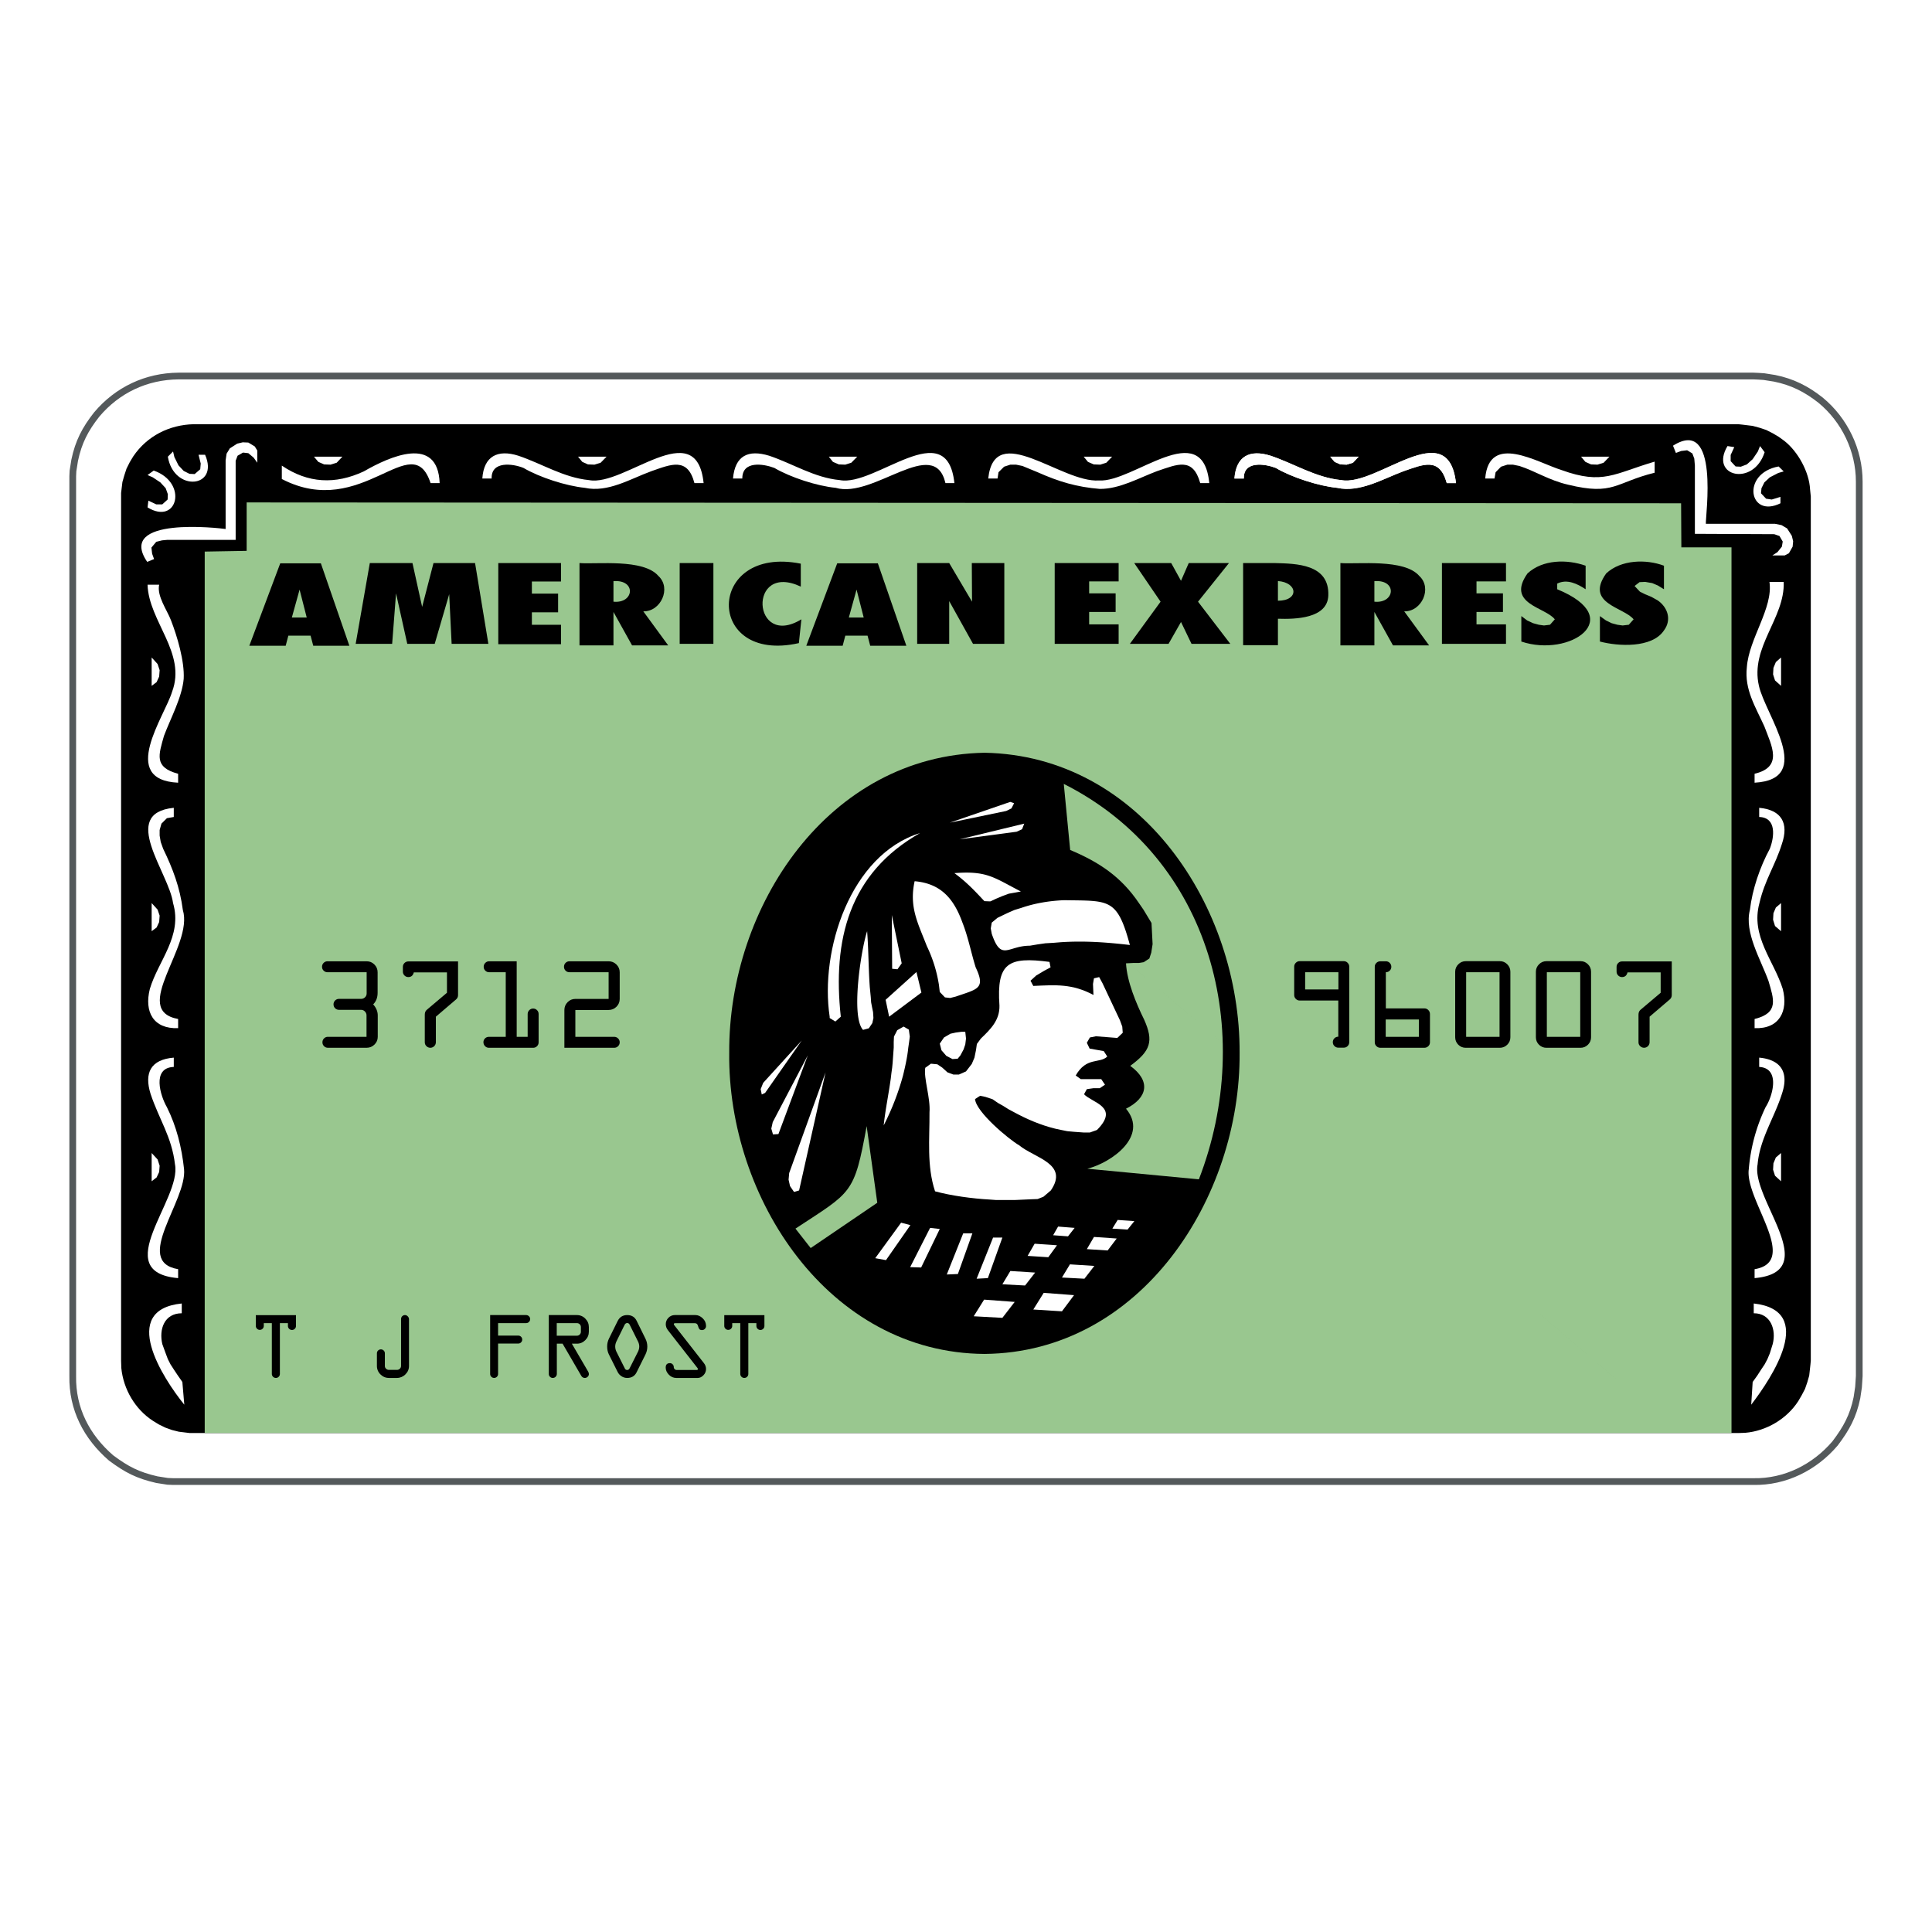 <?xml version="1.0" encoding="UTF-8" standalone="no"?>
<svg
   width="2500"
   height="2500"
   viewBox="0 0 192.756 192.756"
   version="1.1"
   id="svg31"
   sodipodi:docname="Amex.svg"
   inkscape:version="1.3.2 (091e20e, 2023-11-25, custom)"
   xmlns:inkscape="http://www.inkscape.org/namespaces/inkscape"
   xmlns:sodipodi="http://sodipodi.sourceforge.net/DTD/sodipodi-0.dtd"
   xmlns="http://www.w3.org/2000/svg"
   xmlns:svg="http://www.w3.org/2000/svg">
  <defs
     id="defs31" />
  <sodipodi:namedview
     id="namedview31"
     pagecolor="#505050"
     bordercolor="#eeeeee"
     borderopacity="1"
     inkscape:showpageshadow="0"
     inkscape:pageopacity="0"
     inkscape:pagecheckerboard="0"
     inkscape:deskcolor="#505050"
     inkscape:zoom="0.17423111"
     inkscape:cx="3415.0043"
     inkscape:cy="1816.5527"
     inkscape:window-width="5120"
     inkscape:window-height="1417"
     inkscape:window-x="-8"
     inkscape:window-y="1432"
     inkscape:window-maximized="1"
     inkscape:current-layer="svg31" />
  <path
     fill="#fff"
     d="M0 192.756h192.756V0H0v192.756z"
     id="path1" />
  <path
     d="M17.808 37.516h157.127l.52.023.541.037 1.062.168c1.773.359 3.167 1.067 4.582 2.181 2.401 1.976 3.859 5.002 3.858 8.12v89.242l-.036.566-.036.543-.157 1.049c-.383 1.857-1.052 3.068-2.183 4.564-2.037 2.393-4.987 3.871-8.151 3.807H17.266l-.543-.023-1.073-.168c-1.928-.445-2.991-.998-4.57-2.168-2.446-2.119-3.881-4.898-3.823-8.17V47.514l.024-.53.169-1.06c.382-1.83 1.046-3.105 2.195-4.566 2.073-2.458 4.946-3.814 8.163-3.842z"
     fill-rule="evenodd"
     clip-rule="evenodd"
     fill="#fff"
     id="path2" />
  <path
     d="M17.808 37.516h157.127l.52.023.541.037 1.062.168c1.773.359 3.167 1.067 4.582 2.181 2.401 1.976 3.859 5.002 3.858 8.12v89.242l-.036.566-.036.543-.157 1.049c-.383 1.857-1.052 3.068-2.183 4.564-2.037 2.393-4.987 3.871-8.151 3.807H17.266l-.543-.023-1.073-.168c-1.928-.445-2.991-.998-4.57-2.168-2.446-2.119-3.881-4.898-3.823-8.17V47.514l.024-.53.169-1.06c.382-1.83 1.046-3.105 2.195-4.566 2.073-2.458 4.946-3.814 8.163-3.842z"
     fill="none"
     stroke="#54595b"
     stroke-width=".671"
     stroke-linejoin="round"
     stroke-miterlimit="2.613"
     id="path3" />
  <path
     d="M19.327 42.323h154.089l.362.036 1.084.132.676.182.687.229.639.325.591.349.567.41c1.361 1.068 2.483 3.108 2.569 4.842l.072.711v86.22l-.036.387-.121 1.096-.193.674-.229.662-.337.641-.338.578c-1.145 1.771-3.182 2.975-5.281 3.154l-.712.025H18.94l-1.097-.133-.675-.168-.675-.242-.639-.312-.591-.361c-1.783-1.152-2.952-3.164-3.159-5.266l-.023-.734V49.189l.132-1.096.193-.675.217-.662.326-.651.349-.578c1.378-2.032 3.598-3.146 6.029-3.204z"
     fill-rule="evenodd"
     clip-rule="evenodd"
     id="path4" />
  <path
     d="M17.338 105.52v.928c-2.209.074-1.348 2.873-.687 4.014.965 1.924 1.484 4.045 1.712 6.18.308 3.172-5.142 9.209-.591 9.986v.891c-6.978-.615.379-7.871-.314-11.348-.315-2.746-1.599-4.514-2.435-7.035-.657-2.105.022-3.427 2.315-3.616z"
     fill-rule="evenodd"
     clip-rule="evenodd"
     fill="#fff"
     id="path5" />
  <path
     fill-rule="evenodd"
     clip-rule="evenodd"
     fill="#fff"
     d="M15.131 115.037l.591.639.205.627-.048.627-.253.541-.495.386v-2.82zM175.514 105.52v.928c2.138.115 1.353 2.912.639 4.014a17.789 17.789 0 0 0-1.676 6.18c-.423 3.049 5.144 9.219.579 9.986v.891c6.931-.627-.374-7.867.301-11.348.212-2.533 1.679-4.666 2.424-7.035.705-2.074-.022-3.407-2.267-3.616z"
     id="path6" />
  <path
     fill-rule="evenodd"
     clip-rule="evenodd"
     fill="#fff"
     d="M177.696 115.037l-.518.445-.241.58-.037.637.194.604.602.554v-2.82zM48.122 47.744h.928c-.054-1.77 2.091-1.495 3.172-1.061 1.616.948 4.259 1.799 6.125 1.988 2.312.502 4.549-.902 6.644-1.662 1.965-.686 3.613-1.423 4.293 1.192h.916c-.718-6.929-7.914.387-11.431-.301-2.526-.243-4.696-1.64-7.054-2.433-2.06-.655-3.444.039-3.593 2.277z"
     id="path7" />
  <path
     fill-rule="evenodd"
     clip-rule="evenodd"
     fill="#fff"
     d="M57.672 45.563l.422.518.566.253.651.024.615-.192.591-.603h-2.845zM28.118 47.791c8.059 4.184 12.971-5.269 14.842.41h.904c-.175-4.861-5.059-2.617-7.572-1.168-2.848 1.323-5.56 1.195-8.175-.579v1.337h.001z"
     id="path8" />
  <path
     fill-rule="evenodd"
     clip-rule="evenodd"
     fill="#fff"
     d="M31.325 45.563l.434.518.579.253.639.024.615-.192.567-.603h-2.834zM73.13 47.744h.929c-.009-1.798 2.087-1.477 3.195-1.061 1.61.946 4.265 1.81 6.125 1.988 3.783 1.117 9.829-5.278 10.949-.47h.892c-.736-6.93-7.902.385-11.431-.301-2.528-.234-4.695-1.644-7.054-2.433-2.09-.638-3.402-.01-3.605 2.277z"
     id="path9" />
  <path
     fill-rule="evenodd"
     clip-rule="evenodd"
     fill="#fff"
     d="M82.692 45.563l.41.518.591.253.639.024.603-.192.59-.603h-2.833zM98.596 47.744h.929l.096-.627.556-.554.627-.205h.567l.639.132 1.519.627c2.109.939 3.888 1.475 6.198 1.662 1.972.014 3.891-1.089 5.703-1.77 2.039-.686 3.586-1.435 4.317 1.192h.903c-.66-6.728-7.614-.024-11.008-.265-3.739.263-10.422-6.051-11.046-.192z"
     id="path10" />
  <path
     fill-rule="evenodd"
     clip-rule="evenodd"
     fill="#fff"
     d="M108.122 45.563l.422.518.58.253.649.024.604-.192.579-.603h-2.834zM123.158 47.744h.94c-.049-1.795 2.093-1.478 3.184-1.061 1.569.936 4.303 1.814 6.125 1.988 2.262.505 4.574-.9 6.633-1.662 1.994-.684 3.58-1.429 4.304 1.192h.917c-.766-6.933-7.902.388-11.444-.301-2.527-.24-4.693-1.642-7.053-2.433-2.07-.649-3.433.024-3.606 2.277z"
     id="path11" />
  <path
     fill-rule="evenodd"
     clip-rule="evenodd"
     fill="#fff"
     d="M132.72 45.563l.433.518.579.253.628.024.627-.192.567-.603h-2.834z"
     id="path12" />
  <path
     d="M123.158 47.744h.94c-.049-1.795 2.093-1.478 3.184-1.061 1.569.936 4.303 1.814 6.125 1.988 2.262.505 4.574-.9 6.633-1.662 1.994-.684 3.58-1.429 4.304 1.192h.917c-.766-6.933-7.902.388-11.444-.301-2.527-.24-4.693-1.642-7.053-2.433-2.07-.649-3.433.024-3.606 2.277z"
     fill-rule="evenodd"
     clip-rule="evenodd"
     fill="#fff"
     id="path13" />
  <path
     fill-rule="evenodd"
     clip-rule="evenodd"
     fill="#fff"
     d="M132.72 45.563l.433.518.579.253.628.024.627-.192.567-.603h-2.834zM148.179 47.744h.928l.109-.627.542-.554.639-.205h.543l.651.132c1.569.501 2.966 1.438 4.859 1.868 4.561 1.114 4.707-.23 8.634-1.193v-1.108c-4.028 1.183-5.144 2.343-9.284.843-2.426-.756-7.244-3.759-7.621.844z"
     id="path14" />
  <path
     fill-rule="evenodd"
     clip-rule="evenodd"
     fill="#fff"
     d="M157.741 45.563l.434.518.566.253.64.024.615-.192.578-.603h-2.833zM17.338 80.595v.916l-.687.12-.543.542-.181.639v.554l.109.639.241.674c.979 2.019 1.674 3.864 1.965 6.108 1.108 3.623-5.304 9.99-.47 10.879v.914c-2.482.092-3.394-1.633-2.822-3.914.828-2.797 3.287-5.272 2.316-8.566-.401-3.026-5.405-8.955.072-9.505z"
     id="path15" />
  <path
     fill-rule="evenodd"
     clip-rule="evenodd"
     fill="#fff"
     d="M15.131 90.1l.591.651.205.602-.048.639-.253.542-.495.373V90.1zM175.514 80.595v.916c1.771.049 1.503 2.038 1.062 3.168-.993 1.842-1.74 4.028-1.989 6.108-.575 2.235 1.08 4.933 1.856 7.084.529 1.818 1.062 3.189-1.387 3.795v.914c2.464.1 3.381-1.693 2.809-3.914-.885-2.835-3.229-5.254-2.326-8.566.538-2.324 1.553-3.711 2.242-5.902.709-2.07-.033-3.396-2.267-3.603z"
     id="path16" />
  <path
     fill-rule="evenodd"
     clip-rule="evenodd"
     fill="#fff"
     d="M177.696 90.1l-.518.446-.241.566-.037.651.194.626.602.518V90.1zM15.879 58.333c-.244 1.132.778 2.513 1.17 3.529.634 1.627 1.376 4.128 1.278 5.867-.159 1.832-1.311 3.946-1.966 5.686-.529 1.89-1.025 3.137 1.411 3.783v.893c-5.949-.286-1.333-6.627-.603-9.072 1.462-3.88-2.331-7.018-2.448-10.685h1.158v-.001z"
     id="path17" />
  <path
     fill-rule="evenodd"
     clip-rule="evenodd"
     fill="#fff"
     d="M15.131 65.597l.591.65.205.615-.048.638-.253.555-.495.373v-2.831zM176.539 58.055c.39 2.608-2.062 5.672-2.255 8.518-.252 2.228.858 3.933 1.748 5.903.726 1.947 1.896 4.042-.977 4.722v.893c6.089-.346 1.066-6.774.434-9.662-.9-3.864 2.601-6.741 2.473-10.373h-1.423v-.001z"
     id="path18" />
  <path
     fill-rule="evenodd"
     clip-rule="evenodd"
     fill="#fff"
     d="M177.696 65.597l-.518.458-.241.578-.037.651.194.602.602.542v-2.831zM18.134 130.049v.975c-1.75.008-2.282 1.602-1.942 3.072l.338.928.217.578.265.52.35.541.386.578.446.639.193 2.266c-2.157-2.664-6.534-9.455-.253-10.097zM174.971 130.049v.975c1.702-.004 2.26 1.656 1.893 3.072l-.288.928-.241.578-.277.52-.362.541-.373.578-.459.639-.145 2.266c2.066-2.701 6.532-9.392.252-10.097z"
     id="path19" />
  <path
     fill-rule="evenodd"
     clip-rule="evenodd"
     fill="#99c78f"
     d="M24.609 54.959v-4.831l143.115.085.025 4.397h5.003v88.365H20.425V55.032l4.184-.073z"
     id="path20" />
  <path
     d="M16.747 45.563l.519-.518.132.554.41.831.519.554.579.29.518.024.554-.482.049-.567-.218-.879h.652c1.455 3.315-3.126 3.769-3.714.193zM177.454 46.539l.508.494-.543.156-.844.434-.543.506-.289.578-.049.506.508.542.565.084.869-.265v.64c-3.161 1.553-3.938-2.991-.182-3.675zM15.336 46.948l-.615.446.518.229.76.506.531.578.217.602-.024.53-.531.482h-.603l-.784-.373-.084.675c2.994 1.833 4.079-2.466.615-3.675zM176.057 45.117l-.459-.614-.217.542-.519.77-.578.519-.604.229-.518-.024-.494-.53v-.615l.361-.783-.676-.108c-1.834 3.058 2.605 4.074 3.704.614z"
     fill-rule="evenodd"
     clip-rule="evenodd"
     fill="#fff"
     id="path21" />
  <path
     d="M23.512 53.863h-6.825l-.519.049-.579.144-.482.578.072.614.193.531-.688.277c-3.11-4.571 7.238-3.367 7.826-3.277v-6.855l.096-.662.326-.531.735-.47.555-.132.555.024.639.386.253.409v1.218l-.362-.507-.53-.445-.531-.061-.543.314-.192.504v7.892h.001zM169.099 53.261v-6.807l-.06-.698-.193-.518-.519-.314-.604.073-.518.193-.289-.723c4.68-2.958 3.219 7.049 3.278 7.794h6.898l.651.132.554.326.471.735.134.542-.05.542-.374.663-.421.217h-1.229l.506-.325.445-.555.084-.506-.324-.554-.52-.181-7.92-.036z"
     fill-rule="evenodd"
     clip-rule="evenodd"
     fill="#fff"
     id="path22" />
  <path
     d="M98.234 75.102c15.563.287 25.5 15.366 25.442 29.925.104 14.479-9.831 29.908-25.442 30.055-15.589-.092-25.647-15.586-25.479-30.055-.081-14.598 9.89-29.652 25.479-29.925z"
     fill-rule="evenodd"
     clip-rule="evenodd"
     id="path23" />
  <path
     d="M110.003 98.111l1.736 3.688.229.625.048.615-.543.518-2.133-.168-.604.121-.302.529.277.578 1.411.252.349.543c-.75.732-2.076.004-3.146 1.891l.507.363h2.038l.374.553-.52.35h-.627l-.663.096-.278.508c.775.848 3.598 1.244 1.291 3.564l-.711.254h-.615l-.988-.072-.652-.061-.603-.121-.615-.133c-1.432-.354-2.794-.932-4.087-1.637l-.543-.289-.518-.326-.556-.314-.519-.359-.724-.242-.53-.109-.506.326c.102 1.295 3.374 4.023 4.4 4.613 1.517 1.264 5.001 1.832 3.159 4.506l-.735.627-.579.229-.627.023-1.64.074H99.38l-.663-.049c-1.681-.09-3.808-.377-5.426-.818-.843-2.549-.535-5.252-.555-7.867.114-1.445-.603-3.441-.422-4.459l.567-.408.639.061.482.324.531.482.591.217h.542l.711-.312.579-.748.265-.627.157-.77.084-.592.397-.541c.974-.934 1.893-1.838 1.857-3.289-.3-4.27.875-4.903 4.992-4.361l.107.542-.627.338-.807.48-.567.518.277.52c2.27-.104 3.884-.23 6.005.902l-.048-1.096.096-.566.52-.121.339.625z"
     fill-rule="evenodd"
     clip-rule="evenodd"
     fill="#fff"
     id="path24" />
  <path
     d="M91.253 87.92c2.636.224 3.916 1.769 4.763 4.108.586 1.483.859 2.984 1.326 4.482 1.019 2.146.187 2.162-1.977 2.916l-.567.143-.519-.059-.519-.543-.084-.711a13.816 13.816 0 0 0-1.206-3.867c-.89-2.297-1.782-3.889-1.217-6.469zM98.946 93.16l-.097-.53.097-.578.578-.482 1.001-.481.688-.301.675-.205c1.372-.475 2.82-.708 4.27-.771 4.51.079 5.299-.241 6.57 4.47-2.32-.271-4.547-.431-6.885-.277l-.735.06-.82.048-.76.109-.783.132c-2.191-.004-2.844 1.615-3.799-1.194z"
     fill-rule="evenodd"
     clip-rule="evenodd"
     fill="#fff"
     id="path25" />
  <path
     d="M106.133 78.21c14.772 7.436 19.151 24.78 13.479 39.452l-11.129-1.059c2.418-.607 6.147-3.258 3.859-5.988 2.186-1.098 2.48-2.779.422-4.275 2.031-1.49 2.357-2.449 1.386-4.615-.804-1.633-1.708-3.799-1.808-5.613l.687-.035h.578l.507-.084.556-.362.191-.578.134-.856-.108-2.108-.217-.361-.591-.976-.423-.614c-1.79-2.666-3.996-4.122-6.885-5.337l-.638-6.591zM86.466 112.352l1.06 7.648-6.644 4.518-1.519-1.939c5.636-3.708 5.856-3.38 7.103-10.227z"
     fill-rule="evenodd"
     clip-rule="evenodd"
     fill="#99c78f"
     id="path26" />
  <path
     d="M95.22 87.113c1.149.835 2.033 1.759 2.99 2.795l.591.024.603-.277.604-.254.651-.24.687-.121.507-.096c-2.699-1.389-3.368-2.087-6.633-1.831zM91.434 96.979l.495 2.048-3.22 2.409-.351-1.686 3.076-2.771zM88.974 91.293l.037 5.361.53.049.422-.592-.989-4.818zM88.166 112.279c.166-1.566.499-3.141.712-4.711l.06-.518.073-.52.048-.492.072-1.012.036-.508v-.553l.024-.543.326-.637.639-.363.518.303.097.697-.073.566-.084.578c-.081.857-.312 1.896-.518 2.734a25.676 25.676 0 0 1-1.93 4.979zM86.514 92.907c.141 1.858.133 3.722.265 5.578l.097.988.036.531.097.506.096.469.036.59-.108.506-.35.52-.578.156c-1.245-1.333-.176-8.112.409-9.844zM82.366 106.99l-3.629 10.047-.06.662.144.639.398.58.507-.147 2.64-11.781zM80.594 105.291l-3.497 6.662-.144.651.168.578.543-.036 2.93-7.855zM79.991 103.811l-3.847 4.226-.252.627.108.531.338-.158 3.653-5.226zM95.727 83.74l5.703-.759.543-.253.216-.555-6.462 1.567zM94.762 82.077l5.631-1.168.519-.254.265-.518-.386-.132-6.029 2.072zM89.902 121.988l.929.242-2.436 3.493-1.073-.194 2.58-3.541zM92.797 122.506l.964.109-1.858 3.842-1.096-.035 1.99-3.916zM96.1 123.049h.916l-1.447 4.06-1.108.047 1.639-4.107zM99.079 123.471h.928l-1.447 4.047-1.122.06 1.641-4.107z"
     fill-rule="evenodd"
     clip-rule="evenodd"
     fill="#fff"
     id="path27" />
  <path
     d="M82.776 101.436c-.994-6.602 2.052-16.16 9.02-18.323-7.109 4.024-8.741 10.686-7.91 18.323l-.543.482-.567-.35v-.132zM98.186 129.664l3.05.229-1.229 1.589-2.859-.158 1.038-1.66zM104.131 128.988l3.026.229-1.205 1.613-2.858-.18 1.037-1.662zM100.803 126.807l2.471.158-1.001 1.289-2.266-.121.796-1.326zM106.748 126.145l2.435.156-.989 1.277-2.242-.119.796-1.314zM103.226 124.086l2.23.154-.867 1.194-2.063-.133.7-1.215zM109.146 123.41l2.267.156-.903 1.194-2.074-.133.71-1.217zM105.565 122.375l1.653.131-.663.844-1.484-.11.494-.865zM111.511 121.713l1.663.119-.675.844-1.52-.098.532-.865zM93.761 104.123l.422-.613.639-.375.543-.119.555-.073h.386l.072.674-.072.59-.169.494-.314.59-.277.338-.519.035-.615-.324-.482-.555-.169-.662z"
     fill-rule="evenodd"
     clip-rule="evenodd"
     fill="#fff"
     id="path28" />
  <path
     d="M151.784 61.465l.578.434.592.277.577.156.508.072.603-.072.482-.542c-.95-1.23-4.881-1.524-2.726-4.578 1.521-1.405 3.946-1.425 5.8-.771v2.349c-.819-.544-1.855-1.055-2.834-.565v.565c7.062 2.9 1.248 6.845-3.58 5.217v-2.542zM143.862 64.236v-8.06h6.391v1.831h-2.942V59.2h2.639v1.855h-2.639v1.241h2.942v1.94h-6.391zM127.499 59.935c1.059 0 1.56-.455 1.546-.927-.015-.473-.544-.964-1.546-1.037v1.964zm-3.473 4.433v-8.191h3.184c2.105.06 5.436.081 5.316 3.241-.086 2.302-3.293 2.369-5.027 2.313v2.638h-3.473v-.001zM112.728 64.236l3.063-4.205-2.629-3.855h3.69l.977 1.771.772-1.771h4.015l-3.088 3.855 3.22 4.205h-3.87l-1.049-2.181-1.242 2.181h-3.859zM105.228 64.236v-8.06h6.378v1.831h-2.941V59.2h2.641v1.855h-2.641v1.241h2.941v1.94h-6.378zM91.506 64.236v-8.06h3.196l2.278 3.855-.023-3.855h3.243v8.06h-3.123l-2.375-4.265v4.265h-3.196zM24.874 64.429l3.087-8.229h4.051l2.846 8.229h-3.605l-.266-1.012h-2.218l-.266 1.012h-3.629zm4.244-2.82h1.484l-.712-2.783-.772 2.783zM80.443 64.429L83.53 56.2h4.052l2.846 8.229h-3.606l-.266-1.012h-2.218l-.266 1.012h-3.629zm4.245-2.82h1.483l-.712-2.783-.771 2.783zM79.955 61.79l-.252 2.373c-9.426 2.125-9.263-9.809.192-7.926v2.288c-5.334-2.502-4.857 6.263.06 3.265z"
     fill-rule="evenodd"
     clip-rule="evenodd"
     id="path29" />
  <path
     d="M67.812 64.236h3.364v-8.06h-3.364v8.06z"
     id="path30" />
  <path
     d="m 61.205,60.031 c 2.08,0.208 2.293,-2.232 0,-2.048 z m -3.389,4.361 v -8.216 c 1.744,0.138 6.376,-0.458 7.875,1.29 1.319,1.219 0.231,3.57 -1.508,3.528 l 2.484,3.397 h -3.605 l -1.857,-3.337 v 3.337 h -3.389 z m 79.306,-4.361 c 2.08,0.208 2.294,-2.233 0,-2.048 z m -3.39,4.361 v -8.216 c 1.744,0.139 6.376,-0.458 7.874,1.29 1.32,1.218 0.232,3.57 -1.507,3.528 l 2.484,3.397 h -3.605 l -1.856,-3.337 v 3.337 h -3.39 z m -84.018,-0.12 v -8.096 h 6.258 v 1.843 h -2.906 v 1.205 h 2.616 v 1.867 h -2.616 v 1.241 h 2.906 v 1.94 z m -14.229,-0.036 1.411,-8.06 h 4.256 l 0.965,4.373 1.133,-4.373 h 4.147 l 1.328,8.06 h -3.666 l -0.242,-4.952 -1.446,4.952 H 40.634 L 39.513,59.2 39.125,64.236 Z m 124.137,-2.771 0.603,0.434 0.567,0.277 0.578,0.156 0.519,0.072 0.615,-0.072 0.481,-0.542 c -0.994,-1.231 -4.884,-1.556 -2.736,-4.578 1.465,-1.372 3.971,-1.447 5.764,-0.771 v 2.349 l -0.604,-0.373 -0.566,-0.241 -0.699,-0.121 -0.566,0.025 -0.495,0.385 0.53,0.565 0.508,0.253 0.638,0.265 0.627,0.35 c 1.013,0.7 1.415,1.942 0.628,2.999 -1.19,1.792 -4.589,1.589 -6.391,1.109 v -2.541 z m 20.977,92.647 C 0,0 0,0 180.599,154.112 Z M 37.675,97 v 2.049 c 0,0.477 -0.148,0.863 -0.443,1.158 0.304,0.338 0.456,0.707 0.456,1.105 v 2.133 c 0,0.299 -0.109,0.557 -0.326,0.771 -0.217,0.213 -0.477,0.32 -0.781,0.32 h -3.866 c -0.145,0.003 -0.285,-0.054 -0.387,-0.158 -0.104,-0.102 -0.162,-0.243 -0.159,-0.389 0,-0.15 0.053,-0.279 0.159,-0.387 0.102,-0.104 0.242,-0.161 0.387,-0.158 h 3.853 v -2.133 c 0.002,-0.147 -0.055,-0.289 -0.159,-0.393 -0.1,-0.108 -0.24,-0.168 -0.387,-0.166 h -2.2 c -0.304,0.004 -0.551,-0.243 -0.547,-0.547 0,-0.152 0.053,-0.281 0.159,-0.387 0.102,-0.104 0.242,-0.162 0.388,-0.16 h 2.213 c 0.144,0.001 0.282,-0.056 0.384,-0.158 0.106,-0.101 0.165,-0.242 0.162,-0.389 V 97 h -3.905 c -0.145,0.003 -0.285,-0.055 -0.387,-0.158 -0.106,-0.105 -0.16,-0.234 -0.16,-0.387 0,-0.153 0.054,-0.281 0.16,-0.387 0.101,-0.105 0.241,-0.163 0.387,-0.16 h 3.905 c 0.304,0 0.562,0.107 0.775,0.322 0.213,0.215 0.319,0.473 0.319,0.77 z m 2.519,-0.064 v -0.469 c -0.002,-0.145 0.055,-0.285 0.159,-0.386 0.102,-0.104 0.242,-0.162 0.387,-0.159 h 4.96 v 3.355 c 0.004,0.17 -0.071,0.333 -0.202,0.441 l -2.011,1.717 v 2.543 c 0.002,0.305 -0.242,0.555 -0.547,0.559 -0.148,10e-4 -0.29,-0.057 -0.394,-0.162 -0.107,-0.1 -0.166,-0.239 -0.165,-0.385 v -2.756 c 0,-0.209 0.065,-0.369 0.195,-0.48 l 2.017,-1.705 v -2.035 h -3.306 c -0.078,0.312 -0.26,0.469 -0.547,0.469 -0.146,0.003 -0.286,-0.055 -0.387,-0.16 -0.104,-0.102 -0.162,-0.242 -0.159,-0.387 z m 8.585,6.509 h 1.679 V 97 h -1.654 c -0.145,0.003 -0.285,-0.054 -0.386,-0.158 -0.107,-0.105 -0.16,-0.234 -0.16,-0.387 0,-0.153 0.053,-0.281 0.16,-0.387 0.101,-0.104 0.241,-0.162 0.386,-0.16 h 2.747 v 7.537 h 1.094 v -2.275 c 0,-0.148 0.053,-0.275 0.159,-0.385 0.101,-0.105 0.241,-0.164 0.387,-0.162 0.152,0 0.281,0.053 0.388,0.158 0.104,0.102 0.162,0.243 0.159,0.389 v 2.82 c 0.002,0.146 -0.055,0.287 -0.159,0.389 -0.102,0.103 -0.243,0.16 -0.388,0.158 h -4.412 c -0.147,0.003 -0.288,-0.057 -0.388,-0.164 -0.104,-0.105 -0.161,-0.247 -0.159,-0.395 0,-0.148 0.053,-0.273 0.159,-0.377 0.106,-0.104 0.234,-0.156 0.388,-0.156 z m 12.502,1.092 h -4.972 v -3.771 c 0,-0.303 0.107,-0.564 0.322,-0.781 0.215,-0.215 0.472,-0.324 0.772,-0.324 h 3.319 V 97 H 56.817 C 56.66,97 56.53,96.947 56.426,96.842 56.322,96.737 56.27,96.608 56.27,96.455 c 0,-0.153 0.052,-0.281 0.156,-0.387 0.102,-0.106 0.244,-0.164 0.391,-0.16 h 3.905 c 0.303,0 0.564,0.107 0.781,0.322 0.217,0.215 0.325,0.473 0.325,0.77 v 2.66 c 0,0.309 -0.108,0.568 -0.325,0.783 -0.205,0.21 -0.488,0.326 -0.781,0.322 h -3.319 v 2.68 h 3.878 c 0.148,0 0.275,0.053 0.385,0.158 0.105,0.101 0.164,0.241 0.162,0.387 0.002,0.146 -0.057,0.287 -0.162,0.389 -0.102,0.102 -0.241,0.159 -0.385,0.158 z M 130.215,97 h 3.319 v 1.717 h -3.319 z m 4.241,7.365 c 0.104,-0.102 0.161,-0.242 0.158,-0.387 v -7.537 c 3.2e-4,-0.144 -0.058,-0.283 -0.162,-0.383 -0.1,-0.105 -0.24,-0.164 -0.385,-0.163 h -4.399 c -0.148,0 -0.275,0.054 -0.384,0.163 -0.109,0.109 -0.162,0.236 -0.162,0.383 v 2.836 c 0,0.148 0.054,0.275 0.162,0.383 0.1,0.105 0.239,0.164 0.384,0.162 h 3.854 v 3.609 c -0.146,-0.002 -0.286,0.056 -0.388,0.16 -0.105,0.105 -0.159,0.234 -0.159,0.387 0,0.153 0.054,0.281 0.162,0.387 0.101,0.104 0.24,0.162 0.385,0.16 h 0.546 c 0.146,0.003 0.287,-0.055 0.388,-0.16 z m 7.103,-0.92 h -3.306 v -1.73 h 3.306 z m -4.236,-7.377 c -0.107,0.1 -0.166,0.241 -0.163,0.387 v 7.535 c 0,0.148 0.055,0.277 0.165,0.385 0.11,0.108 0.242,0.162 0.394,0.162 h 4.387 c 0.147,0.002 0.289,-0.055 0.395,-0.158 0.108,-0.1 0.168,-0.242 0.166,-0.389 v -2.82 c 5.6e-4,-0.148 -0.058,-0.29 -0.163,-0.395 -0.099,-0.107 -0.238,-0.167 -0.384,-0.166 h -3.854 V 97 c 0.152,0 0.281,-0.053 0.388,-0.158 0.107,-0.105 0.159,-0.234 0.159,-0.387 7.3e-4,-0.144 -0.057,-0.283 -0.159,-0.385 -0.101,-0.106 -0.242,-0.164 -0.388,-0.162 h -0.547 c -0.148,-0.003 -0.291,0.055 -0.396,0.16 z M 146.278,97 h 3.332 v 6.445 h -3.332 z m -0.788,7.229 c 0.204,0.205 0.454,0.309 0.748,0.309 h 3.398 c 0.29,0 0.539,-0.104 0.745,-0.309 0.206,-0.205 0.309,-0.453 0.309,-0.744 V 96.95 c 0,-0.287 -0.103,-0.534 -0.309,-0.742 -0.206,-0.208 -0.45,-0.311 -0.733,-0.311 h -3.41 c -0.279,-0.003 -0.548,0.109 -0.741,0.311 -0.202,0.194 -0.316,0.462 -0.313,0.742 v 6.535 c 0,0.29 0.103,0.538 0.306,0.744 z M 154.329,97 h 3.332 v 6.445 h -3.332 z m -0.787,7.229 c 0.203,0.205 0.453,0.309 0.748,0.309 h 3.397 c 0.29,0 0.539,-0.104 0.745,-0.309 0.206,-0.205 0.309,-0.453 0.309,-0.744 V 96.95 c 0,-0.287 -0.103,-0.534 -0.309,-0.742 -0.206,-0.208 -0.45,-0.311 -0.731,-0.311 h -3.411 c -0.286,0 -0.534,0.103 -0.742,0.311 -0.208,0.208 -0.312,0.455 -0.312,0.742 v 6.535 c -10e-4,0.29 0.102,0.538 0.306,0.744 z m 7.744,-7.293 v -0.469 c -0.002,-0.145 0.056,-0.285 0.16,-0.386 0.102,-0.104 0.242,-0.162 0.388,-0.159 h 4.959 v 3.355 c 0.004,0.17 -0.071,0.333 -0.202,0.441 l -2.01,1.717 v 2.543 c 8.1e-4,0.148 -0.057,0.29 -0.16,0.395 -0.216,0.216 -0.565,0.217 -0.782,0.002 -0.108,-0.099 -0.168,-0.239 -0.166,-0.385 v -2.756 c 0,-0.209 0.065,-0.369 0.195,-0.48 l 2.018,-1.705 v -2.035 h -3.307 c -0.078,0.312 -0.26,0.469 -0.546,0.469 -0.146,0.003 -0.286,-0.055 -0.388,-0.16 -0.104,-0.102 -0.161,-0.242 -0.159,-0.387 z M 25.524,132.285 v -1.07 h 4.005 v 1.082 c 0.001,0.105 -0.042,0.206 -0.118,0.279 -0.074,0.074 -0.174,0.115 -0.278,0.115 -0.107,0.001 -0.211,-0.041 -0.286,-0.117 -0.077,-0.071 -0.12,-0.172 -0.12,-0.277 v -0.289 h -0.803 v 5.072 c 0,0.109 -0.04,0.203 -0.119,0.281 -0.073,0.074 -0.174,0.116 -0.278,0.115 -0.222,0.003 -0.404,-0.174 -0.406,-0.396 v -5.072 h -0.803 v 0.277 c 0.002,0.106 -0.04,0.208 -0.116,0.281 -0.074,0.076 -0.175,0.117 -0.281,0.115 -0.106,0.002 -0.207,-0.039 -0.281,-0.115 -0.076,-0.073 -0.118,-0.175 -0.116,-0.281 z m 12.081,3.992 v -1.254 c 0,-0.111 0.039,-0.205 0.116,-0.281 0.077,-0.076 0.17,-0.115 0.281,-0.115 0.11,0 0.204,0.039 0.281,0.115 0.076,0.073 0.118,0.175 0.116,0.281 v 1.264 c -0.002,0.104 0.041,0.203 0.118,0.273 0.077,0.075 0.181,0.116 0.288,0.113 h 0.802 c 0.107,0.002 0.21,-0.039 0.286,-0.115 0.079,-0.072 0.123,-0.174 0.121,-0.281 v -4.676 c -0.002,-0.216 0.17,-0.393 0.386,-0.396 0.107,0 0.201,0.043 0.284,0.129 0.081,0.084 0.122,0.18 0.122,0.287 v 4.656 c 0,0.334 -0.121,0.617 -0.363,0.85 -0.221,0.224 -0.523,0.35 -0.837,0.35 h -0.802 c -0.331,0 -0.613,-0.119 -0.848,-0.355 -0.228,-0.221 -0.355,-0.527 -0.351,-0.845 z m 11.297,0.803 v -5.875 H 52.5 c 0.104,0 0.196,0.041 0.276,0.119 0.16,0.153 0.161,0.408 0.002,0.562 -0.072,0.077 -0.172,0.121 -0.278,0.121 h -2.806 v 1.246 h 2.012 c 0.11,0 0.204,0.039 0.281,0.115 0.075,0.073 0.117,0.174 0.116,0.279 0.002,0.106 -0.04,0.208 -0.116,0.281 -0.073,0.076 -0.175,0.119 -0.281,0.117 h -2.012 v 3.033 c 0.004,0.22 -0.175,0.399 -0.395,0.396 -0.105,0.002 -0.207,-0.04 -0.281,-0.115 -0.076,-0.073 -0.118,-0.174 -0.116,-0.279 z m 8.657,-5.072 c 0.11,0 0.204,0.039 0.281,0.115 0.077,0.076 0.116,0.172 0.116,0.281 v 0.461 c 0.002,0.106 -0.04,0.208 -0.116,0.281 -0.073,0.076 -0.175,0.119 -0.281,0.117 h -2.012 v -1.256 h 2.012 z m -2.69,5.353 c 0.074,0.075 0.176,0.117 0.281,0.115 0.221,0.002 0.402,-0.175 0.406,-0.396 v -3.023 h 0.572 l 1.865,3.207 c 0.069,0.134 0.208,0.216 0.359,0.213 0.104,-4.4e-4 0.205,-0.042 0.279,-0.115 0.078,-0.07 0.123,-0.17 0.123,-0.275 -0.002,-0.087 -0.028,-0.173 -0.076,-0.246 l -1.624,-2.783 h 0.505 c 0.327,0 0.608,-0.119 0.84,-0.354 0.233,-0.234 0.351,-0.516 0.351,-0.846 v -0.453 c 0,-0.328 -0.117,-0.607 -0.353,-0.846 -0.219,-0.229 -0.522,-0.357 -0.838,-0.354 h -2.805 v 5.875 c 0,0.109 0.038,0.203 0.115,0.281 z m 7.71,-5.363 c 0.113,0 0.197,0.062 0.251,0.184 l 0.831,1.67 c 0.078,0.156 0.118,0.318 0.118,0.492 0,0.164 -0.04,0.328 -0.118,0.496 l -0.85,1.688 c -0.054,0.105 -0.131,0.156 -0.232,0.156 -0.116,0 -0.197,-0.051 -0.241,-0.156 l -0.845,-1.688 c -0.074,-0.155 -0.113,-0.324 -0.113,-0.496 0,-0.16 0.038,-0.324 0.113,-0.492 l 0.822,-1.67 c 0.063,-0.121 0.151,-0.184 0.264,-0.184 z m 0,-0.793 c -0.434,0 -0.751,0.193 -0.949,0.58 l -0.879,1.779 c -0.119,0.246 -0.178,0.516 -0.174,0.789 0,0.291 0.058,0.553 0.174,0.783 l 0.879,1.76 c 0.085,0.166 0.212,0.305 0.38,0.414 0.169,0.111 0.358,0.166 0.569,0.166 0.444,0 0.759,-0.193 0.944,-0.58 l 0.875,-1.76 c 0.122,-0.246 0.185,-0.508 0.185,-0.783 0.002,-0.274 -0.061,-0.544 -0.185,-0.789 l -0.875,-1.779 c -0.188,-0.387 -0.503,-0.58 -0.944,-0.58 z m 4.746,0 h 2.065 c 0.251,0 0.49,0.107 0.715,0.318 0.225,0.213 0.337,0.469 0.337,0.773 0.002,0.108 -0.041,0.212 -0.12,0.287 -0.069,0.074 -0.165,0.117 -0.266,0.119 -0.136,0 -0.229,-0.033 -0.279,-0.094 -0.05,-0.061 -0.099,-0.176 -0.144,-0.342 -0.046,-0.166 -0.148,-0.25 -0.305,-0.25 h -1.96 c -0.094,0 -0.141,0.029 -0.141,0.09 0,0.037 0.02,0.082 0.062,0.131 l 2.94,3.763 c 0.135,0.165 0.21,0.371 0.212,0.584 0.001,0.234 -0.091,0.458 -0.257,0.623 -0.171,0.18 -0.363,0.27 -0.574,0.27 h -2.139 c -0.281,0.001 -0.55,-0.116 -0.739,-0.324 -0.209,-0.215 -0.315,-0.453 -0.315,-0.709 0,-0.297 0.139,-0.443 0.417,-0.443 0.107,0 0.199,0.037 0.274,0.115 0.073,0.071 0.115,0.169 0.114,0.271 -0.004,0.17 0.138,0.306 0.307,0.297 h 1.974 c 0.085,0 0.127,-0.033 0.127,-0.1 0,-0.031 -0.021,-0.072 -0.061,-0.121 l -2.938,-3.76 c -0.133,-0.167 -0.206,-0.374 -0.207,-0.588 -0.002,-0.24 0.093,-0.47 0.264,-0.639 0.165,-0.175 0.396,-0.273 0.637,-0.271 z m 4.936,1.08 v -1.07 h 4.005 v 1.082 c 7.78e-4,0.105 -0.042,0.207 -0.119,0.279 -0.156,0.156 -0.408,0.155 -0.563,-0.002 -0.077,-0.072 -0.12,-0.172 -0.12,-0.277 v -0.289 H 74.66 v 5.072 c 0.002,0.106 -0.041,0.208 -0.118,0.281 -0.074,0.074 -0.174,0.116 -0.279,0.115 -0.222,0.003 -0.404,-0.174 -0.406,-0.396 v -5.072 h -0.803 v 0.277 c 0.003,0.106 -0.04,0.208 -0.116,0.281 -0.076,0.078 -0.171,0.115 -0.281,0.115 -0.11,0 -0.203,-0.037 -0.28,-0.115 -0.076,-0.073 -0.118,-0.175 -0.116,-0.281 z"
     fill-rule="evenodd"
     clip-rule="evenodd"
     id="path31"
     sodipodi:nodetypes="ccccccccccccccccccccccccccccccccccccccccccccccccccccccccccccccccccccccccccccccsscsscscccscccccccccccccccsccsssccccccccccccscccccccsccccscccccsccscccccccssccscsccsssccssssccccsccccccccccccccsssscccccscccccccccccsssccccccccscccccccccccssssssscccsccccccssssssssssscsccccccccccccscccccccccccccccccscccccccccccssscccccccccccssccsccccscccccsccccccccccssccccccccccccccccccscsscccscsccsccscccccssccccccscccccscsccccscsssccccsccsscccssccccccccccccccccccccccscc" />
</svg>
